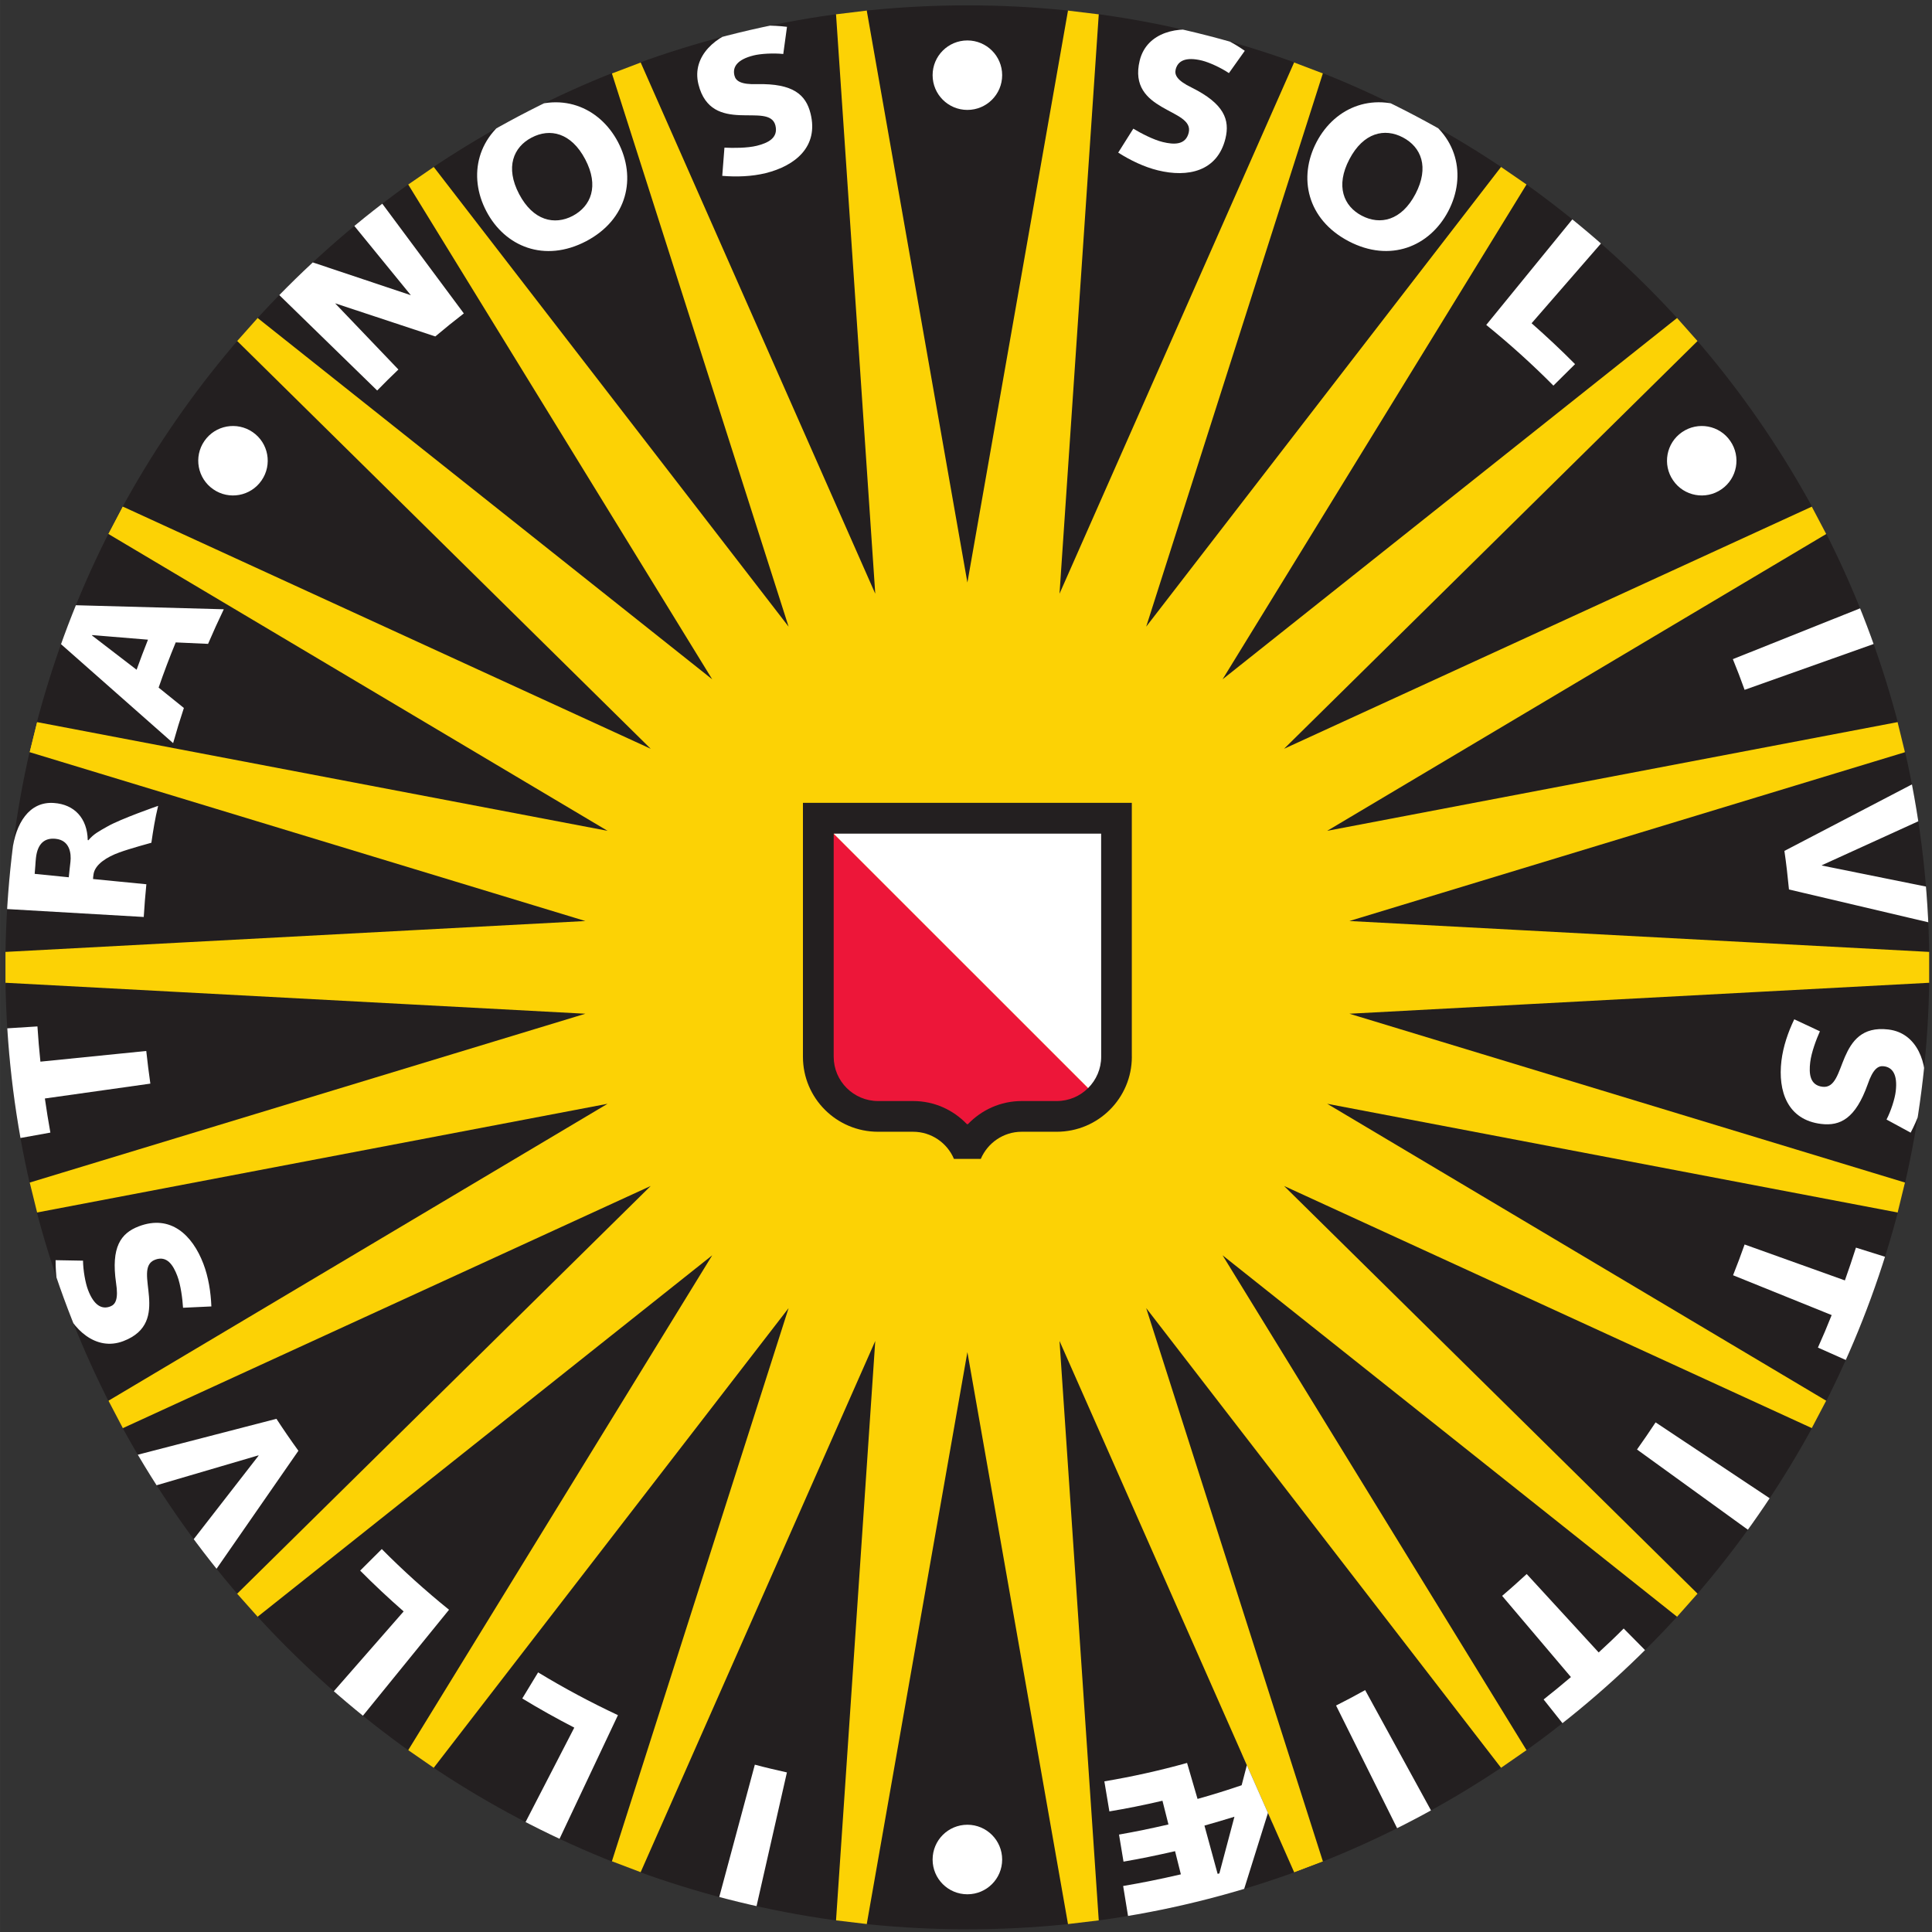 <?xml version="1.0" encoding="UTF-8" standalone="no"?>
<!-- Created with Inkscape (http://www.inkscape.org/) -->

<svg xmlns:dc="http://purl.org/dc/elements/1.1/"
    xmlns:cc="http://creativecommons.org/ns#"
    xmlns:rdf="http://www.w3.org/1999/02/22-rdf-syntax-ns#"
    xmlns:svg="http://www.w3.org/2000/svg"
    xmlns="http://www.w3.org/2000/svg"
    xmlns:sodipodi="http://sodipodi.sourceforge.net/DTD/sodipodi-0.dtd"
    xmlns:inkscape="http://www.inkscape.org/namespaces/inkscape" id="svg3940" version="1.1" inkscape:version="0.92.0 r" xml:space="preserve" width="72.123" height="72.123" viewBox="0 0 67.615 67.616" sodipodi:docname="UU-logo2011-sol.svg">
    <rect x="0" y="0" width="67.615" height="67.616" fill="#333333" stroke="none"/>
    <defs id="defs3944">
        <clipPath clipPathUnits="userSpaceOnUse" id="clipPath3958">
            <path d="m 673.137,883.871 5.109,6.547 8.664,1.055 6.531,-5.137 h 43.207 l 6.551,5.137 8.637,-1.055 5.133,-6.535 41.961,-10.348 7.574,3.422 8.141,-3.098 3.414,-7.586 38.214,-20.043 8.176,1.489 7.156,-4.926 1.5,-8.203 32.36,-28.633 8.281,-0.527 5.762,-6.504 -0.488,-8.301 24.511,-35.508 7.938,-2.48 4.062,-7.715 -2.468,-7.93 15.32,-40.41 7.129,-4.297 2.07,-8.457 -4.285,-7.109 5.183,-42.891 5.879,-5.879 v -8.73 l -5.879,-5.86 -5.183,-42.851 4.305,-7.11 -2.071,-8.476 -7.129,-4.277 -15.32,-40.411 2.469,-7.929 -4.063,-7.735 -7.918,-2.461 -24.55,-35.546 0.488,-8.321 -5.762,-6.504 -8.281,-0.488 -32.317,-28.633 -1.503,-8.183 -7.149,-4.961 -8.183,1.523 -38.266,-20.078 -3.402,-7.598 -8.141,-3.086 -7.582,3.418 -41.91,-10.351 -5.125,-6.543 -8.649,-1.035 -6.535,5.136 h -43.219 l -6.535,-5.136 -8.648,1.035 -5.121,6.543 -41.965,10.351 -7.57,-3.418 -8.141,3.086 -3.426,7.598 -38.211,20.039 -8.176,-1.504 -7.171,4.961 -1.489,8.184 -32.359,28.652 -8.285,0.488 -5.782,6.504 0.493,8.321 -24.512,35.488 -7.941,2.48 -4.043,7.715 2.468,7.949 -15.328,40.41 -7.109,4.278 -2.09,8.476 4.297,7.09 -5.207,42.91 -5.875,5.86 v 8.73 l 5.875,5.879 5.199,42.832 -4.305,7.129 2.09,8.457 7.113,4.297 15.321,40.41 -2.477,7.93 4.047,7.715 7.938,2.48 24.55,35.547 -0.504,8.301 5.782,6.504 8.285,0.527 32.316,28.613 1.489,8.184 7.175,4.945 8.172,-1.508 38.266,20.082 3.414,7.586 8.141,3.098 7.57,-3.422 z" id="path3960" inkscape:connector-curvature="0" />
        </clipPath>
        <clipPath clipPathUnits="userSpaceOnUse" id="clipPath4076">
            <path d="m 715.074,354.258 c 148.75,0 269.324,120.586 269.324,269.336 0,148.73 -120.574,269.34 -269.324,269.34 -148.761,0 -269.347,-120.61 -269.347,-269.34 0,-148.75 120.586,-269.336 269.347,-269.336 z" id="path4078" inkscape:connector-curvature="0" />
        </clipPath>
        <clipPath clipPathUnits="userSpaceOnUse" id="clipPath4150">
            <path d="m 715.074,354.258 c 148.75,0 269.324,120.586 269.324,269.336 0,148.73 -120.574,269.34 -269.324,269.34 -148.761,0 -269.347,-120.61 -269.347,-269.34 0,-148.75 120.586,-269.336 269.347,-269.336 z" id="path4152" inkscape:connector-curvature="0" />
        </clipPath>
        <clipPath clipPathUnits="userSpaceOnUse" id="clipPath4156">
            <path d="m 807.465,368.184 -66.598,150.8 11.141,-164.492" id="path4158" inkscape:connector-curvature="0" />
        </clipPath>
        <clipPath clipPathUnits="userSpaceOnUse" id="clipPath4166">
            <path d="m 715.074,354.258 c 148.75,0 269.324,120.586 269.324,269.336 0,148.73 -120.574,269.34 -269.324,269.34 -148.761,0 -269.347,-120.61 -269.347,-269.34 0,-148.75 120.586,-269.336 269.347,-269.336 z" id="path4168" inkscape:connector-curvature="0" />
        </clipPath>
    </defs>
    <sodipodi:namedview pagecolor="#ffffff" bordercolor="#666666" borderopacity="1" objecttolerance="10" gridtolerance="10" guidetolerance="10" inkscape:pageopacity="0" inkscape:pageshadow="2" inkscape:window-width="1920" inkscape:window-height="955" id="namedview3942" showgrid="false" inkscape:zoom="4.6937954" inkscape:cx="78.575011" inkscape:cy="18.492309" inkscape:window-x="0" inkscape:window-y="1" inkscape:window-maximized="1" inkscape:current-layer="g3948" fit-margin-top="0.2" fit-margin-left="0.2" fit-margin-right="0.1" fit-margin-bottom="0.1" />
    <g id="g3948" inkscape:groupmode="layer" inkscape:label="ink_ext_XXXXXX" transform="matrix(1.25,0,0,-1.25,-55.528,111.804)">
        <path inkscape:connector-curvature="0" id="path3952" style="fill:#fcd205;fill-opacity:1;fill-rule:nonzero;stroke:none" d="m 67.314,88.387 0.511,0.655 0.866,0.105 0.653,-0.514 h 4.321 l 0.655,0.514 0.864,-0.105 0.513,-0.653 4.196,-1.035 0.757,0.342 0.814,-0.31 0.341,-0.759 3.821,-2.004 0.818,0.149 0.716,-0.493 0.15,-0.82 3.236,-2.863 0.828,-0.053 0.576,-0.65 -0.049,-0.83 2.451,-3.551 0.794,-0.248 0.406,-0.771 -0.247,-0.793 1.532,-4.041 0.713,-0.43 0.207,-0.846 -0.428,-0.711 0.518,-4.289 0.588,-0.588 v -0.873 l -0.588,-0.586 -0.518,-4.285 0.43,-0.711 -0.207,-0.848 -0.713,-0.428 -1.532,-4.041 0.247,-0.793 -0.406,-0.773 -0.792,-0.246 -2.455,-3.555 0.049,-0.832 -0.576,-0.65 -0.828,-0.049 -3.232,-2.863 -0.15,-0.818 -0.715,-0.496 -0.818,0.152 -3.827,-2.008 -0.34,-0.76 -0.814,-0.309 -0.758,0.342 -4.191,-1.035 -0.512,-0.654 -0.865,-0.103 -0.653,0.514 h -4.322 l -0.653,-0.514 -0.865,0.103 -0.512,0.654 -4.197,1.035 -0.757,-0.342 -0.814,0.309 -0.343,0.76 -3.821,2.004 -0.818,-0.15 -0.717,0.496 -0.149,0.818 -3.236,2.865 -0.829,0.049 -0.578,0.65 0.049,0.832 -2.451,3.549 -0.794,0.248 -0.404,0.771 0.247,0.795 -1.533,4.041 -0.711,0.428 -0.209,0.848 0.43,0.709 -0.521,4.291 -0.588,0.586 v 0.873 l 0.588,0.588 0.52,4.283 -0.43,0.713 0.209,0.846 0.711,0.43 1.532,4.041 -0.248,0.793 0.405,0.771 0.794,0.248 2.455,3.555 -0.05,0.83 0.578,0.65 0.829,0.053 3.232,2.861 0.149,0.818 0.718,0.494 0.817,-0.151 3.827,2.008 0.341,0.759 0.814,0.31 0.757,-0.342 4.192,1.034" />
        <g id="g3954" transform="scale(0.1)">
            <g clip-path="url(#clipPath3958)" id="g3956">
                <path inkscape:connector-curvature="0" id="path3962" style="fill:#ffffff;fill-opacity:1;fill-rule:nonzero;stroke:none" d="m 761.527,858.406 c 2.106,-1.269 5.606,-3.105 8.27,-3.746 3.031,-0.73 6.371,-0.926 7.238,2.606 0.848,3.461 -3.465,4.851 -7.527,7.23 -4.074,2.379 -7.953,5.738 -6.188,12.992 1.989,8.063 11.016,9.821 18.106,8.082 4.172,-1.035 7.836,-2.945 11.316,-5.359 l -4.445,-6.246 c -2.274,1.527 -5.531,3.012 -7.527,3.504 -4.665,1.14 -6.809,-0.117 -7.387,-2.504 -0.363,-1.516 0.394,-3.082 4.508,-5.063 9.058,-4.511 10.714,-8.992 9.433,-14.254 -2.269,-9.242 -10.554,-10.96 -18.89,-8.914 -3.899,0.946 -7.75,2.821 -11.133,4.969 l 4.226,6.703" />
                <path inkscape:connector-curvature="0" id="path3964" style="fill:none;stroke:#ffffff;stroke-width:4;stroke-linecap:butt;stroke-linejoin:miter;stroke-miterlimit:4;stroke-dasharray:none;stroke-opacity:1" d="m 761.527,858.406 c 2.106,-1.269 5.606,-3.105 8.27,-3.746 3.031,-0.73 6.371,-0.926 7.238,2.606 0.848,3.461 -3.465,4.851 -7.527,7.23 -4.074,2.379 -7.953,5.738 -6.188,12.992 1.989,8.063 11.016,9.821 18.106,8.082 4.172,-1.035 7.836,-2.945 11.316,-5.359 l -4.445,-6.246 c -2.274,1.527 -5.531,3.012 -7.527,3.504 -4.665,1.14 -6.809,-0.117 -7.387,-2.504 -0.363,-1.516 0.394,-3.082 4.508,-5.063 9.058,-4.511 10.714,-8.992 9.433,-14.254 -2.269,-9.242 -10.554,-10.96 -18.89,-8.914 -3.899,0.946 -7.75,2.821 -11.133,4.969 z" />
                <path inkscape:connector-curvature="0" id="path3966" style="fill:#ffffff;fill-opacity:1;fill-rule:nonzero;stroke:none" d="m 825.496,834.043 c 5.125,-2.695 11.102,-1.406 15.027,6.074 3.934,7.524 1.606,13.153 -3.527,15.844 -5.078,2.672 -11.027,1.398 -14.965,-6.113 -3.941,-7.504 -1.621,-13.149 3.465,-15.805 z m 15.285,28.992 c 11.598,-6.09 14.129,-17.801 8.938,-27.722 -5.223,-9.942 -16.305,-14.493 -27.903,-8.418 -11.648,6.113 -14.187,17.832 -8.98,27.765 5.211,9.926 16.301,14.481 27.945,8.375" />
                <path inkscape:connector-curvature="0" id="path3968" style="fill:none;stroke:#ffffff;stroke-width:4;stroke-linecap:butt;stroke-linejoin:miter;stroke-miterlimit:4;stroke-dasharray:none;stroke-opacity:1" d="m 825.496,834.043 c 5.125,-2.695 11.102,-1.406 15.027,6.074 3.934,7.524 1.606,13.153 -3.527,15.844 -5.078,2.672 -11.027,1.398 -14.965,-6.113 -3.941,-7.504 -1.621,-13.149 3.465,-15.805 z m 15.285,28.992 c 11.598,-6.09 14.129,-17.801 8.938,-27.722 -5.223,-9.942 -16.305,-14.493 -27.903,-8.418 -11.648,6.113 -14.187,17.832 -8.98,27.765 5.211,9.926 16.301,14.481 27.945,8.375 z" />
                <path inkscape:connector-curvature="0" id="path3970" style="fill:#ffffff;fill-opacity:1;fill-rule:nonzero;stroke:none" d="m 885.398,834.18 -25.054,-30.723 c 6.574,-5.332 12.844,-10.977 18.804,-16.992 l 6.063,6.015 c -3.91,3.946 -7.981,7.754 -12.168,11.446 l 20.398,23.457" />
                <path inkscape:connector-curvature="0" id="path3972" style="fill:none;stroke:#ffffff;stroke-width:4;stroke-linecap:butt;stroke-linejoin:miter;stroke-miterlimit:4;stroke-dasharray:none;stroke-opacity:1" d="m 885.398,834.18 -25.054,-30.723 c 6.574,-5.332 12.844,-10.977 18.804,-16.992 l 6.063,6.015 c -3.91,3.946 -7.981,7.754 -12.168,11.446 l 20.398,23.457" />
                <path inkscape:connector-curvature="0" id="path3974" style="fill:#ffffff;fill-opacity:1;fill-rule:nonzero;stroke:none" d="m 970.18,714.609 -37.5,-13.32 c -0.996,2.813 -2.137,5.781 -3.289,8.594 l 37.019,14.785" />
                <path inkscape:connector-curvature="0" id="path3976" style="fill:none;stroke:#ffffff;stroke-width:4;stroke-linecap:butt;stroke-linejoin:miter;stroke-miterlimit:4;stroke-dasharray:none;stroke-opacity:1" d="m 970.18,714.609 -37.5,-13.32 c -0.996,2.813 -2.137,5.781 -3.289,8.594 l 37.019,14.785" />
                <path inkscape:connector-curvature="0" id="path3978" style="fill:#ffffff;fill-opacity:1;fill-rule:nonzero;stroke:none" d="m 984.996,645.898 -30.664,6.192 -0.019,0.098 28.378,12.929 -1.796,10.41 -37.071,-19.336 c 0.535,-3.613 0.926,-7.187 1.278,-10.8 l 40.5,-9.532" />
                <path inkscape:connector-curvature="0" id="path3980" style="fill:none;stroke:#ffffff;stroke-width:4;stroke-linecap:butt;stroke-linejoin:miter;stroke-miterlimit:4;stroke-dasharray:none;stroke-opacity:1" d="m 984.996,645.898 -30.664,6.192 -0.019,0.098 28.378,12.929 -1.796,10.41 -37.071,-19.336 c 0.535,-3.613 0.926,-7.187 1.278,-10.8 l 40.5,-9.532" />
                <path inkscape:connector-curvature="0" id="path3982" style="fill:#ffffff;fill-opacity:1;fill-rule:nonzero;stroke:none" d="m 953.766,605.684 c -1.016,-2.246 -2.395,-5.938 -2.715,-8.653 -0.371,-3.105 -0.176,-6.445 3.437,-6.875 3.543,-0.429 4.414,4.024 6.27,8.36 1.883,4.297 4.734,8.574 12.176,7.675 8.234,-0.976 11.066,-9.746 10.187,-16.992 -0.508,-4.297 -1.992,-8.125 -3.945,-11.894 l -6.758,3.672 c 1.25,2.421 2.344,5.839 2.578,7.91 0.567,4.746 -0.949,6.738 -3.359,7.011 -1.555,0.196 -3.02,-0.742 -4.504,-5.097 -3.399,-9.512 -7.637,-11.699 -12.996,-11.055 -9.453,1.133 -12.16,9.16 -11.145,17.676 0.481,3.984 1.856,8.027 3.594,11.621 l 7.18,-3.359" />
                <path inkscape:connector-curvature="0" id="path3984" style="fill:none;stroke:#ffffff;stroke-width:4;stroke-linecap:butt;stroke-linejoin:miter;stroke-miterlimit:4;stroke-dasharray:none;stroke-opacity:1" d="m 953.766,605.684 c -1.016,-2.246 -2.395,-5.938 -2.715,-8.653 -0.371,-3.105 -0.176,-6.445 3.437,-6.875 3.543,-0.429 4.414,4.024 6.27,8.36 1.883,4.297 4.734,8.574 12.176,7.675 8.234,-0.976 11.066,-9.746 10.187,-16.992 -0.508,-4.297 -1.992,-8.125 -3.945,-11.894 l -6.758,3.672 c 1.25,2.421 2.344,5.839 2.578,7.91 0.567,4.746 -0.949,6.738 -3.359,7.011 -1.555,0.196 -3.02,-0.742 -4.504,-5.097 -3.399,-9.512 -7.637,-11.699 -12.996,-11.055 -9.453,1.133 -12.16,9.16 -11.145,17.676 0.481,3.984 1.856,8.027 3.594,11.621 z" />
                <path inkscape:connector-curvature="0" id="path3986" style="fill:#ffffff;fill-opacity:1;fill-rule:nonzero;stroke:none" d="m 962.379,513.047 -9.172,4.082 c 1.34,2.969 2.637,6.035 3.848,9.101 l -27.606,11.153 c 1.133,2.812 2.235,5.801 3.231,8.613 l 28.078,-10.058 c 1.074,3.046 2.129,6.113 3.094,9.179 l 9.503,-2.988" />
                <path inkscape:connector-curvature="0" id="path3988" style="fill:none;stroke:#ffffff;stroke-width:4;stroke-linecap:butt;stroke-linejoin:miter;stroke-miterlimit:4;stroke-dasharray:none;stroke-opacity:1" d="m 962.379,513.047 -9.172,4.082 c 1.34,2.969 2.637,6.035 3.848,9.101 l -27.606,11.153 c 1.133,2.812 2.235,5.801 3.231,8.613 l 28.078,-10.058 c 1.074,3.046 2.129,6.113 3.094,9.179 l 9.503,-2.988" />
                <path inkscape:connector-curvature="0" id="path3990" style="fill:#ffffff;fill-opacity:1;fill-rule:nonzero;stroke:none" d="m 934.789,465.273 -32.234,23.321 c 1.746,2.441 3.554,5.097 5.203,7.597 l 33.183,-22.07" />
                <path inkscape:connector-curvature="0" id="path3992" style="fill:none;stroke:#ffffff;stroke-width:4;stroke-linecap:butt;stroke-linejoin:miter;stroke-miterlimit:4;stroke-dasharray:none;stroke-opacity:1" d="m 934.789,465.273 -32.234,23.321 c 1.746,2.441 3.554,5.097 5.203,7.597 l 33.183,-22.07" />
                <path inkscape:connector-curvature="0" id="path3994" style="fill:#ffffff;fill-opacity:1;fill-rule:nonzero;stroke:none" d="m 882.613,410.801 -6.207,7.812 c 2.578,2.051 5.137,4.121 7.649,6.27 l -19.266,22.734 c 2.313,1.953 4.668,4.082 6.883,6.113 l 20.152,-21.953 c 2.399,2.188 4.739,4.414 7,6.7 l 7.031,-7.11" />
                <path inkscape:connector-curvature="0" id="path3996" style="fill:none;stroke:#ffffff;stroke-width:4;stroke-linecap:butt;stroke-linejoin:miter;stroke-miterlimit:4;stroke-dasharray:none;stroke-opacity:1" d="m 882.613,410.801 -6.207,7.812 c 2.578,2.051 5.137,4.121 7.649,6.27 l -19.266,22.734 c 2.313,1.953 4.668,4.082 6.883,6.113 l 20.152,-21.953 c 2.399,2.188 4.739,4.414 7,6.7 l 7.031,-7.11" />
                <path inkscape:connector-curvature="0" id="path3998" style="fill:#ffffff;fill-opacity:1;fill-rule:nonzero;stroke:none" d="m 836.063,381.211 -17.766,35.703 c 2.699,1.367 5.504,2.832 8.141,4.316 l 19.152,-34.98" />
                <path inkscape:connector-curvature="0" id="path4000" style="fill:none;stroke:#ffffff;stroke-width:4;stroke-linecap:butt;stroke-linejoin:miter;stroke-miterlimit:4;stroke-dasharray:none;stroke-opacity:1" d="m 836.063,381.211 -17.766,35.703 c 2.699,1.367 5.504,2.832 8.141,4.316 l 19.152,-34.98" />
                <path inkscape:connector-curvature="0" id="path4002" style="fill:#ffffff;fill-opacity:1;fill-rule:nonzero;stroke:none" d="m 760.293,356.504 -6.871,39.18 c 7.793,1.308 15.527,3.027 23.156,5.156 l 2.934,-10.078 c 4.148,1.152 8.261,2.441 12.347,3.828 l 2.024,7.773 5.988,-13.457 -7.836,-25.039 -31.742,-7.363" />
                <path inkscape:connector-curvature="0" id="path4004" style="fill:none;stroke:#ffffff;stroke-width:4;stroke-linecap:butt;stroke-linejoin:miter;stroke-miterlimit:4;stroke-dasharray:none;stroke-opacity:1" d="m 760.293,356.504 -6.871,39.18 c 7.793,1.308 15.527,3.027 23.156,5.156 l 2.934,-10.078 c 4.148,1.152 8.261,2.441 12.347,3.828 l 2.024,7.773 5.988,-13.457 -7.836,-25.039 z" />
                <path inkscape:connector-curvature="0" id="path4006" style="fill:#ffffff;fill-opacity:1;fill-rule:nonzero;stroke:none" d="m 645.215,361.875 10.348,38.477 c 2.917,-0.782 6.023,-1.504 8.98,-2.168 l -8.836,-38.907" />
                <path inkscape:connector-curvature="0" id="path4008" style="fill:none;stroke:#ffffff;stroke-width:4;stroke-linecap:butt;stroke-linejoin:miter;stroke-miterlimit:4;stroke-dasharray:none;stroke-opacity:1" d="m 645.215,361.875 10.348,38.477 c 2.917,-0.782 6.023,-1.504 8.98,-2.168 l -8.836,-38.907" />
                <path inkscape:connector-curvature="0" id="path4010" style="fill:#ffffff;fill-opacity:1;fill-rule:nonzero;stroke:none" d="m 600.242,378.242 16.992,35.977 c -7.664,3.594 -15.121,7.578 -22.351,11.972 l -4.434,-7.304 c 4.75,-2.891 9.61,-5.606 14.563,-8.164 L 590.664,382.93" />
                <path inkscape:connector-curvature="0" id="path4012" style="fill:none;stroke:#ffffff;stroke-width:4;stroke-linecap:butt;stroke-linejoin:miter;stroke-miterlimit:4;stroke-dasharray:none;stroke-opacity:1" d="m 600.242,378.242 16.992,35.977 c -7.664,3.594 -15.121,7.578 -22.351,11.972 l -4.434,-7.304 c 4.75,-2.891 9.61,-5.606 14.563,-8.164 L 590.664,382.93" />
                <path inkscape:connector-curvature="0" id="path4014" style="fill:#ffffff;fill-opacity:1;fill-rule:nonzero;stroke:none" d="m 544.898,412.91 25.043,30.82 c -6.578,5.313 -12.867,10.977 -18.828,16.993 l -6.054,-6.035 c 3.925,-3.965 7.988,-7.754 12.175,-11.426 l -20.453,-23.379" />
                <path inkscape:connector-curvature="0" id="path4016" style="fill:none;stroke:#ffffff;stroke-width:4;stroke-linecap:butt;stroke-linejoin:miter;stroke-miterlimit:4;stroke-dasharray:none;stroke-opacity:1" d="m 544.898,412.91 25.043,30.82 c -6.578,5.313 -12.867,10.977 -18.828,16.993 l -6.054,-6.035 c 3.925,-3.965 7.988,-7.754 12.175,-11.426 l -20.453,-23.379" />
                <path inkscape:connector-curvature="0" id="path4018" style="fill:#ffffff;fill-opacity:1;fill-rule:nonzero;stroke:none" d="m 481.332,486.758 40.285,10.43 c 1.977,-3.028 4.028,-6.016 6.153,-8.946 l -23.79,-34.297 -6.476,8.321 19.117,24.609 -0.058,0.078 -29.985,-8.808" />
                <path inkscape:connector-curvature="0" id="path4020" style="fill:none;stroke:#ffffff;stroke-width:4;stroke-linecap:butt;stroke-linejoin:miter;stroke-miterlimit:4;stroke-dasharray:none;stroke-opacity:1" d="m 481.332,486.758 40.285,10.43 c 1.977,-3.028 4.028,-6.016 6.153,-8.946 l -23.79,-34.297 -6.476,8.321 19.117,24.609 -0.058,0.078 -29.985,-8.808" />
                <path inkscape:connector-curvature="0" id="path4022" style="fill:#ffffff;fill-opacity:1;fill-rule:nonzero;stroke:none" d="m 495.469,528.281 c -0.153,2.461 -0.641,6.407 -1.617,8.946 -1.114,2.929 -2.86,5.781 -6.239,4.492 -3.34,-1.27 -2.039,-5.625 -1.679,-10.313 0.359,-4.707 -0.196,-9.804 -7.172,-12.461 -7.762,-2.968 -14.336,3.477 -16.946,10.274 -1.539,4.023 -2.027,8.125 -2.031,12.383 l 7.68,-0.137 c 0.031,-2.715 0.656,-6.231 1.398,-8.184 1.7,-4.472 3.957,-5.527 6.25,-4.629 1.453,0.547 2.305,2.051 1.602,6.582 -1.438,10.02 1.305,13.907 6.359,15.84 8.906,3.399 15.008,-2.422 18.078,-10.449 1.438,-3.75 2.09,-7.969 2.25,-11.973 l -7.933,-0.371" />
                <path inkscape:connector-curvature="0" id="path4024" style="fill:none;stroke:#ffffff;stroke-width:4;stroke-linecap:butt;stroke-linejoin:miter;stroke-miterlimit:4;stroke-dasharray:none;stroke-opacity:1" d="m 495.469,528.281 c -0.153,2.461 -0.641,6.407 -1.617,8.946 -1.114,2.929 -2.86,5.781 -6.239,4.492 -3.34,-1.27 -2.039,-5.625 -1.679,-10.313 0.359,-4.707 -0.196,-9.804 -7.172,-12.461 -7.762,-2.968 -14.336,3.477 -16.946,10.274 -1.539,4.023 -2.027,8.125 -2.031,12.383 l 7.68,-0.137 c 0.031,-2.715 0.656,-6.231 1.398,-8.184 1.7,-4.472 3.957,-5.527 6.25,-4.629 1.453,0.547 2.305,2.051 1.602,6.582 -1.438,10.02 1.305,13.907 6.359,15.84 8.906,3.399 15.008,-2.422 18.078,-10.449 1.438,-3.75 2.09,-7.969 2.25,-11.973 z" />
                <path inkscape:connector-curvature="0" id="path4026" style="fill:#ffffff;fill-opacity:1;fill-rule:nonzero;stroke:none" d="m 444.801,606.426 9.902,0.625 c 0.207,-3.262 0.488,-6.563 0.832,-9.863 l 29.637,2.988 c 0.316,-2.988 0.723,-6.172 1.144,-9.141 l -29.531,-4.16 c 0.457,-3.184 0.969,-6.387 1.539,-9.551 l -9.847,-1.777" />
                <path inkscape:connector-curvature="0" id="path4028" style="fill:none;stroke:#ffffff;stroke-width:4;stroke-linecap:butt;stroke-linejoin:miter;stroke-miterlimit:4;stroke-dasharray:none;stroke-opacity:1" d="m 444.801,606.426 9.902,0.625 c 0.207,-3.262 0.488,-6.563 0.832,-9.863 l 29.637,2.988 c 0.316,-2.988 0.723,-6.172 1.144,-9.141 l -29.531,-4.16 c 0.457,-3.184 0.969,-6.387 1.539,-9.551 l -9.847,-1.777" />
                <path inkscape:connector-curvature="0" id="path4030" style="fill:#ffffff;fill-opacity:1;fill-rule:nonzero;stroke:none" d="m 488.496,668.809 c -0.863,-3.536 -1.394,-6.875 -1.894,-10.332 0,0 -6.122,-1.661 -8.969,-2.715 -3.469,-1.25 -6.711,-3.301 -7.203,-5.957 -0.11,-0.528 -0.133,-1.153 -0.164,-1.485 l 14.933,-1.465 c -0.301,-3.046 -0.551,-6.093 -0.734,-9.16 l -38.297,2.188 c 0.324,5.449 0.824,10.84 1.473,16.25 0.933,7.676 4.703,13.984 11.679,13.476 5.719,-0.39 9.34,-4.257 9.465,-10.39 l 0.184,-0.039 c 1.496,1.758 2.832,2.441 5.246,3.808 3.777,2.188 14.281,5.821 14.281,5.821" />
                <path inkscape:connector-curvature="0" id="path4032" style="fill:none;stroke:#ffffff;stroke-width:4;stroke-linecap:butt;stroke-linejoin:miter;stroke-miterlimit:4;stroke-dasharray:none;stroke-opacity:1" d="m 488.496,668.809 c -0.863,-3.536 -1.394,-6.875 -1.894,-10.332 0,0 -6.122,-1.661 -8.969,-2.715 -3.469,-1.25 -6.711,-3.301 -7.203,-5.957 -0.11,-0.528 -0.133,-1.153 -0.164,-1.485 l 14.933,-1.465 c -0.301,-3.046 -0.551,-6.093 -0.734,-9.16 l -38.297,2.188 c 0.324,5.449 0.824,10.84 1.473,16.25 0.933,7.676 4.703,13.984 11.679,13.476 5.719,-0.39 9.34,-4.257 9.465,-10.39 l 0.184,-0.039 c 1.496,1.758 2.832,2.441 5.246,3.808 3.777,2.188 14.281,5.821 14.281,5.821 z" />
                <path inkscape:connector-curvature="0" id="path4034" style="fill:#ffffff;fill-opacity:1;fill-rule:nonzero;stroke:none" d="m 463.852,725.02 43.027,-1.172 c -1.535,-3.184 -3.008,-6.446 -4.402,-9.688 l -9.059,0.41 c -1.715,-4.16 -3.313,-8.379 -4.785,-12.656 l 7.07,-5.703 c -1.078,-3.242 -2.082,-6.523 -3.012,-9.844 l -32.589,28.77" />
                <path inkscape:connector-curvature="0" id="path4036" style="fill:none;stroke:#ffffff;stroke-width:4;stroke-linecap:butt;stroke-linejoin:miter;stroke-miterlimit:4;stroke-dasharray:none;stroke-opacity:1" d="m 463.852,725.02 43.027,-1.172 c -1.535,-3.184 -3.008,-6.446 -4.402,-9.688 l -9.059,0.41 c -1.715,-4.16 -3.313,-8.379 -4.785,-12.656 l 7.07,-5.703 c -1.078,-3.242 -2.082,-6.523 -3.012,-9.844 l -32.589,28.77" />
                <path inkscape:connector-curvature="0" id="path4038" style="fill:#ffffff;fill-opacity:1;fill-rule:nonzero;stroke:none" d="m 530.172,821.504 29.082,-9.727 -16.797,20.586 7.91,6.231 23.719,-31.914 c -2.707,-2.09 -5.375,-4.239 -7.988,-6.446 l -28.055,9.278 17.723,-18.535 c -2.016,-1.934 -3.993,-3.868 -5.942,-5.879 l -28.472,27.754" />
                <path inkscape:connector-curvature="0" id="path4040" style="fill:none;stroke:#ffffff;stroke-width:4;stroke-linecap:butt;stroke-linejoin:miter;stroke-miterlimit:4;stroke-dasharray:none;stroke-opacity:1" d="m 530.172,821.504 29.082,-9.727 -16.797,20.586 7.91,6.231 23.719,-31.914 c -2.707,-2.09 -5.375,-4.239 -7.988,-6.446 l -28.055,9.278 17.723,-18.535 c -2.016,-1.934 -3.993,-3.868 -5.942,-5.879 l -28.472,27.754" />
                <path inkscape:connector-curvature="0" id="path4042" style="fill:#ffffff;fill-opacity:1;fill-rule:nonzero;stroke:none" d="m 604.563,833.984 c 5.128,2.715 7.453,8.34 3.511,15.844 -3.949,7.496 -9.898,8.785 -15.027,6.074 -5.082,-2.66 -7.422,-8.3 -3.481,-15.804 3.934,-7.481 9.899,-8.77 14.997,-6.114 z m -15.208,29.051 c 11.602,6.094 22.68,1.531 27.903,-8.39 5.203,-9.938 2.683,-21.637 -8.93,-27.75 -11.648,-6.094 -22.73,-1.543 -27.937,8.398 -5.215,9.922 -2.676,21.637 8.964,27.742" />
                <path inkscape:connector-curvature="0" id="path4044" style="fill:none;stroke:#ffffff;stroke-width:4;stroke-linecap:butt;stroke-linejoin:miter;stroke-miterlimit:4;stroke-dasharray:none;stroke-opacity:1" d="m 604.563,833.984 c 5.128,2.715 7.453,8.34 3.511,15.844 -3.949,7.496 -9.898,8.785 -15.027,6.074 -5.082,-2.66 -7.422,-8.3 -3.481,-15.804 3.934,-7.481 9.899,-8.77 14.997,-6.114 z m -15.208,29.051 c 11.602,6.094 22.68,1.531 27.903,-8.39 5.203,-9.938 2.683,-21.637 -8.93,-27.75 -11.648,-6.094 -22.73,-1.543 -27.937,8.398 -5.215,9.922 -2.676,21.637 8.964,27.742 z" />
                <path inkscape:connector-curvature="0" id="path4046" style="fill:#ffffff;fill-opacity:1;fill-rule:nonzero;stroke:none" d="m 647.051,853.094 c 2.453,-0.129 6.41,-0.129 9.062,0.523 3.032,0.758 6.075,2.141 5.215,5.672 -0.867,3.457 -5.336,2.695 -10.039,2.899 -4.711,0.21 -9.711,1.386 -11.516,8.632 -2.003,8.063 5.2,13.801 12.274,15.582 4.168,1.028 8.305,1.028 12.516,0.516 l -1.04,-7.605 c -2.722,0.292 -6.289,0.093 -8.285,-0.399 -4.664,-1.156 -5.98,-3.266 -5.383,-5.644 0.372,-1.512 1.786,-2.54 6.34,-2.399 10.114,0.227 13.66,-2.969 14.965,-8.226 2.301,-9.247 -4.23,-14.614 -12.562,-16.688 -3.903,-0.957 -8.176,-1.094 -12.16,-0.762 l 0.613,7.899" />
                <path inkscape:connector-curvature="0" id="path4048" style="fill:none;stroke:#ffffff;stroke-width:4;stroke-linecap:butt;stroke-linejoin:miter;stroke-miterlimit:4;stroke-dasharray:none;stroke-opacity:1" d="m 647.051,853.094 c 2.453,-0.129 6.41,-0.129 9.062,0.523 3.032,0.758 6.075,2.141 5.215,5.672 -0.867,3.457 -5.336,2.695 -10.039,2.899 -4.711,0.21 -9.711,1.386 -11.516,8.632 -2.003,8.063 5.2,13.801 12.274,15.582 4.168,1.028 8.305,1.028 12.516,0.516 l -1.04,-7.605 c -2.722,0.292 -6.289,0.093 -8.285,-0.399 -4.664,-1.156 -5.98,-3.266 -5.383,-5.644 0.372,-1.512 1.786,-2.54 6.34,-2.399 10.114,0.227 13.66,-2.969 14.965,-8.226 2.301,-9.247 -4.23,-14.614 -12.562,-16.688 -3.903,-0.957 -8.176,-1.094 -12.16,-0.762 z" />
            </g>
        </g>
        <path inkscape:connector-curvature="0" id="path4050" style="fill:#ffffff;fill-opacity:1;fill-rule:nonzero;stroke:none" d="m 71.507,86.366 c 0.537,0 0.974,0.435 0.974,0.973 0,0.537 -0.436,0.972 -0.974,0.972 -0.539,0 -0.974,-0.435 -0.974,-0.972 0,-0.538 0.435,-0.973 0.974,-0.973" />
        <path inkscape:connector-curvature="0" id="path4052" style="fill:none;stroke:#ffffff;stroke-width:0.4;stroke-linecap:butt;stroke-linejoin:miter;stroke-miterlimit:4;stroke-dasharray:none;stroke-opacity:1" d="m 71.507,86.366 c 0.537,0 0.974,0.435 0.974,0.973 0,0.537 -0.436,0.972 -0.974,0.972 -0.539,0 -0.974,-0.435 -0.974,-0.972 0,-0.538 0.435,-0.973 0.974,-0.973 z" />
        <path inkscape:connector-curvature="0" id="path4054" style="fill:#ffffff;fill-opacity:1;fill-rule:nonzero;stroke:none" d="m 91.267,75.992 c 0.303,-0.443 0.912,-0.555 1.353,-0.248 0.442,0.305 0.552,0.91 0.247,1.352 -0.303,0.443 -0.909,0.553 -1.352,0.248 -0.443,-0.305 -0.553,-0.91 -0.249,-1.352" />
        <path inkscape:connector-curvature="0" id="path4056" style="fill:none;stroke:#ffffff;stroke-width:0.4;stroke-linecap:butt;stroke-linejoin:miter;stroke-miterlimit:4;stroke-dasharray:none;stroke-opacity:1" d="m 91.267,75.992 c 0.303,-0.443 0.912,-0.555 1.353,-0.248 0.442,0.305 0.552,0.91 0.247,1.352 -0.303,0.443 -0.909,0.553 -1.352,0.248 -0.443,-0.305 -0.553,-0.91 -0.249,-1.352 z" />
        <path inkscape:connector-curvature="0" id="path4058" style="fill:#ffffff;fill-opacity:1;fill-rule:nonzero;stroke:none" d="m 71.507,38.353 c 0.537,0 0.974,-0.435 0.974,-0.975 0,-0.539 -0.436,-0.973 -0.974,-0.973 -0.539,0 -0.974,0.433 -0.974,0.973 0,0.539 0.435,0.975 0.974,0.975" />
        <path inkscape:connector-curvature="0" id="path4060" style="fill:none;stroke:#ffffff;stroke-width:0.4;stroke-linecap:butt;stroke-linejoin:miter;stroke-miterlimit:4;stroke-dasharray:none;stroke-opacity:1" d="m 71.507,38.353 c 0.537,0 0.974,-0.435 0.974,-0.975 0,-0.539 -0.436,-0.973 -0.974,-0.973 -0.539,0 -0.974,0.433 -0.974,0.973 0,0.539 0.435,0.975 0.974,0.975 z" />
        <path inkscape:connector-curvature="0" id="path4062" style="fill:#ffffff;fill-opacity:1;fill-rule:nonzero;stroke:none" d="m 51.746,75.992 c 0.305,0.441 0.195,1.047 -0.248,1.352 -0.442,0.305 -1.048,0.195 -1.353,-0.248 -0.305,-0.441 -0.194,-1.047 0.248,-1.352 0.441,-0.307 1.048,-0.195 1.353,0.248" />
        <path inkscape:connector-curvature="0" id="path4064" style="fill:none;stroke:#ffffff;stroke-width:0.4;stroke-linecap:butt;stroke-linejoin:miter;stroke-miterlimit:4;stroke-dasharray:none;stroke-opacity:1" d="m 51.746,75.992 c 0.305,0.441 0.195,1.047 -0.248,1.352 -0.442,0.305 -1.048,0.195 -1.353,-0.248 -0.305,-0.441 -0.194,-1.047 0.248,-1.352 0.441,-0.307 1.048,-0.195 1.353,0.248 z" />
        <path inkscape:connector-curvature="0" id="path4066" style="fill:#fcd205;fill-opacity:1;fill-rule:nonzero;stroke:none" d="m 74.087,51.898 6.564,-14.875 0.814,0.309" />
        <path inkscape:connector-curvature="0" id="path4068" style="fill:#fcd205;fill-opacity:1;fill-rule:nonzero;stroke:none" d="m 61.019,66.33 -15.451,2.947 -0.106,-0.053 -0.209,-0.846" />
        <path inkscape:connector-curvature="0" id="path4070" style="fill:#fcd205;fill-opacity:1;fill-rule:nonzero;stroke:none" d="m 47.862,75.26 -0.405,-0.771 0.053,-0.133 13.508,-8.025" />
        <g id="g4072" transform="scale(0.1)">
            <g clip-path="url(#clipPath4076)" id="g4074">
                <path inkscape:connector-curvature="0" id="path4080" style="fill:#231f20;fill-opacity:1;fill-rule:nonzero;stroke:none" d="m 686.504,893.699 28.57,-162.371 28.559,162.371" />
                <path inkscape:connector-curvature="0" id="path4082" style="fill:#231f20;fill-opacity:1;fill-rule:nonzero;stroke:none" d="M 752.008,892.691 740.867,728.203 807.465,879.02" />
                <path inkscape:connector-curvature="0" id="path4084" style="fill:#231f20;fill-opacity:1;fill-rule:nonzero;stroke:none" d="M 815.289,876.051 765.137,718.984 865.883,849.496" />
                <path inkscape:connector-curvature="0" id="path4086" style="fill:#231f20;fill-opacity:1;fill-rule:nonzero;stroke:none" d="M 872.805,844.707 786.52,704.238 915.551,806.816" />
                <path inkscape:connector-curvature="0" id="path4088" style="fill:#231f20;fill-opacity:1;fill-rule:nonzero;stroke:none" d="M 921.117,800.547 803.734,684.785 953.578,753.535" />
                <path inkscape:connector-curvature="0" id="path4090" style="fill:#231f20;fill-opacity:1;fill-rule:nonzero;stroke:none" d="m 957.477,746.074 -141.664,-84.258 161.925,30.86" />
                <path inkscape:connector-curvature="0" id="path4092" style="fill:#231f20;fill-opacity:1;fill-rule:nonzero;stroke:none" d="m 979.77,684.492 -157.739,-47.929 164.614,-8.77" />
                <path inkscape:connector-curvature="0" id="path4094" style="fill:#231f20;fill-opacity:1;fill-rule:nonzero;stroke:none" d="M 986.645,619.395 822.031,610.605 979.77,562.676" />
                <path inkscape:connector-curvature="0" id="path4096" style="fill:#231f20;fill-opacity:1;fill-rule:nonzero;stroke:none" d="m 977.738,554.531 -161.925,30.86 141.664,-84.297" />
                <path inkscape:connector-curvature="0" id="path4098" style="fill:#231f20;fill-opacity:1;fill-rule:nonzero;stroke:none" d="M 953.578,493.633 803.734,562.383 921.117,446.641" />
                <path inkscape:connector-curvature="0" id="path4100" style="fill:#231f20;fill-opacity:1;fill-rule:nonzero;stroke:none" d="M 915.551,440.352 786.52,542.969 872.805,402.48" />
                <path inkscape:connector-curvature="0" id="path4102" style="fill:#231f20;fill-opacity:1;fill-rule:nonzero;stroke:none" d="M 865.883,397.676 765.137,528.184 815.289,371.133" />
                <path inkscape:connector-curvature="0" id="path4104" style="fill:#231f20;fill-opacity:1;fill-rule:nonzero;stroke:none" d="M 743.633,353.496 715.074,515.859 686.504,353.496" />
                <path inkscape:connector-curvature="0" id="path4106" style="fill:#231f20;fill-opacity:1;fill-rule:nonzero;stroke:none" d="m 678.141,354.492 11.136,164.492 -66.597,-150.8" />
                <path inkscape:connector-curvature="0" id="path4108" style="fill:#231f20;fill-opacity:1;fill-rule:nonzero;stroke:none" d="M 614.848,371.133 665.012,528.184 564.262,397.676" />
                <path inkscape:connector-curvature="0" id="path4110" style="fill:#231f20;fill-opacity:1;fill-rule:nonzero;stroke:none" d="M 557.324,402.48 643.629,542.969 514.566,440.352" />
                <path inkscape:connector-curvature="0" id="path4112" style="fill:#231f20;fill-opacity:1;fill-rule:nonzero;stroke:none" d="M 509.02,446.641 626.41,562.383 476.559,493.633" />
                <path inkscape:connector-curvature="0" id="path4114" style="fill:#231f20;fill-opacity:1;fill-rule:nonzero;stroke:none" d="m 472.645,501.094 141.679,84.297 -161.945,-30.86" />
                <path inkscape:connector-curvature="0" id="path4116" style="fill:#231f20;fill-opacity:1;fill-rule:nonzero;stroke:none" d="m 450.367,562.676 157.746,47.929 -164.633,8.79" />
                <path inkscape:connector-curvature="0" id="path4118" style="fill:#231f20;fill-opacity:1;fill-rule:nonzero;stroke:none" d="m 443.48,627.793 164.633,8.77 -157.746,47.929" />
                <path inkscape:connector-curvature="0" id="path4120" style="fill:#231f20;fill-opacity:1;fill-rule:nonzero;stroke:none" d="m 452.379,692.676 161.945,-30.86 -141.679,84.258" />
                <path inkscape:connector-curvature="0" id="path4122" style="fill:#231f20;fill-opacity:1;fill-rule:nonzero;stroke:none" d="M 476.559,753.535 626.41,684.785 509.02,800.547" />
                <path inkscape:connector-curvature="0" id="path4124" style="fill:#231f20;fill-opacity:1;fill-rule:nonzero;stroke:none" d="M 514.566,806.816 643.629,704.238 557.324,844.707" />
                <path inkscape:connector-curvature="0" id="path4126" style="fill:#231f20;fill-opacity:1;fill-rule:nonzero;stroke:none" d="M 564.262,849.496 665.012,718.984 614.848,876.051" />
                <path inkscape:connector-curvature="0" id="path4128" style="fill:#231f20;fill-opacity:1;fill-rule:nonzero;stroke:none" d="M 622.68,879.02 689.277,728.203 678.141,892.691" />
                <path inkscape:connector-curvature="0" id="path4130" style="fill:#ffffff;fill-opacity:1;fill-rule:nonzero;stroke:none" d="m 885.398,834.18 -25.054,-30.723 c 6.574,-5.332 12.844,-10.977 18.804,-16.992 l 6.063,6.015 c -3.91,3.946 -7.981,7.754 -12.168,11.446 l 20.398,23.457" />
                <path inkscape:connector-curvature="0" id="path4132" style="fill:#ffffff;fill-opacity:1;fill-rule:nonzero;stroke:none" d="m 970.18,714.609 -37.5,-13.32 c -0.996,2.813 -2.137,5.781 -3.289,8.594 l 37.019,14.785" />
                <path inkscape:connector-curvature="0" id="path4134" style="fill:#ffffff;fill-opacity:1;fill-rule:nonzero;stroke:none" d="m 984.996,645.898 -30.664,6.192 -0.019,0.098 28.378,12.929 -1.796,10.41 -37.071,-19.336 c 0.535,-3.613 0.926,-7.187 1.278,-10.8 l 40.5,-9.532" />
                <path inkscape:connector-curvature="0" id="path4136" style="fill:#ffffff;fill-opacity:1;fill-rule:nonzero;stroke:none" d="m 962.379,513.047 -9.172,4.082 c 1.34,2.969 2.637,6.035 3.848,9.101 l -27.606,11.153 c 1.133,2.812 2.235,5.801 3.231,8.613 l 28.078,-10.058 c 1.074,3.046 2.129,6.113 3.094,9.179 l 9.503,-2.988" />
                <path inkscape:connector-curvature="0" id="path4138" style="fill:#ffffff;fill-opacity:1;fill-rule:nonzero;stroke:none" d="m 934.789,465.273 -32.234,23.321 c 1.746,2.441 3.554,5.097 5.203,7.597 l 33.183,-22.07" />
                <path inkscape:connector-curvature="0" id="path4140" style="fill:#ffffff;fill-opacity:1;fill-rule:nonzero;stroke:none" d="m 882.613,410.801 -6.207,7.812 c 2.578,2.051 5.137,4.121 7.649,6.27 l -19.266,22.734 c 2.313,1.953 4.668,4.082 6.883,6.113 l 20.152,-21.953 c 2.399,2.188 4.739,4.414 7,6.7 l 7.031,-7.11" />
                <path inkscape:connector-curvature="0" id="path4142" style="fill:#ffffff;fill-opacity:1;fill-rule:nonzero;stroke:none" d="m 836.063,381.211 -17.766,35.703 c 2.699,1.367 5.504,2.832 8.141,4.316 l 19.152,-34.98" />
                <path inkscape:connector-curvature="0" id="path4144" style="fill:#231f20;fill-opacity:1;fill-rule:nonzero;stroke:none" d="m 807.465,368.184 -66.598,150.8 11.141,-164.492" />
            </g>
        </g>
        <g id="g4146" transform="scale(0.1)">
            <g clip-path="url(#clipPath4150)" id="g4148">
                <g clip-path="url(#clipPath4156)" id="g4154">
                    <path inkscape:connector-curvature="0" id="path4160" style="fill:#ffffff;fill-opacity:1;fill-rule:nonzero;stroke:none" d="m 785.133,369.785 -3.688,13.516 c 2.66,0.742 5.629,1.621 8.395,2.48 l -4.219,-15.879 z m 6.902,-5.918 7.836,25.039 -5.988,13.457 -2.024,-7.773 c -4.086,-1.387 -8.199,-2.676 -12.347,-3.828 l -2.934,10.078 c -7.629,-2.129 -15.363,-3.848 -23.156,-5.156 l 1.406,-8.418 c 4.781,0.8 9.547,1.738 14.863,2.988 l 1.676,-6.641 c -4.996,-1.152 -9.41,-2.05 -13.84,-2.832 l 1.258,-7.578 c 4.672,0.801 9.188,1.738 14.434,2.93 l 1.625,-6.485 c -5.789,-1.347 -10.965,-2.382 -16.16,-3.261 l 1.609,-9.883" />
                </g>
            </g>
        </g>
        <g id="g4162" transform="scale(0.1)">
            <g clip-path="url(#clipPath4166)" id="g4164">
                <path inkscape:connector-curvature="0" id="path4170" style="fill:#ffffff;fill-opacity:1;fill-rule:nonzero;stroke:none" d="m 645.215,361.875 10.348,38.477 c 2.917,-0.782 6.023,-1.504 8.98,-2.168 l -8.836,-38.907" />
                <path inkscape:connector-curvature="0" id="path4172" style="fill:#ffffff;fill-opacity:1;fill-rule:nonzero;stroke:none" d="m 600.242,378.242 16.992,35.977 c -7.664,3.594 -15.121,7.578 -22.351,11.972 l -4.434,-7.304 c 4.75,-2.891 9.61,-5.606 14.563,-8.164 L 590.664,382.93" />
                <path inkscape:connector-curvature="0" id="path4174" style="fill:#ffffff;fill-opacity:1;fill-rule:nonzero;stroke:none" d="m 544.898,412.91 25.043,30.82 c -6.578,5.313 -12.867,10.977 -18.828,16.993 l -6.054,-6.035 c 3.925,-3.965 7.988,-7.754 12.175,-11.426 l -20.453,-23.379" />
                <path inkscape:connector-curvature="0" id="path4176" style="fill:#ffffff;fill-opacity:1;fill-rule:nonzero;stroke:none" d="m 481.332,486.758 40.285,10.43 c 1.977,-3.028 4.028,-6.016 6.153,-8.946 l -23.79,-34.297 -6.476,8.321 19.117,24.609 -0.058,0.078 -29.985,-8.808" />
                <path inkscape:connector-curvature="0" id="path4178" style="fill:#ffffff;fill-opacity:1;fill-rule:nonzero;stroke:none" d="m 444.801,606.426 9.902,0.625 c 0.207,-3.262 0.488,-6.563 0.832,-9.863 l 29.637,2.988 c 0.316,-2.988 0.723,-6.172 1.144,-9.141 l -29.531,-4.16 c 0.457,-3.184 0.969,-6.387 1.539,-9.551 l -9.847,-1.777" />
                <path inkscape:connector-curvature="0" id="path4180" style="fill:#ffffff;fill-opacity:1;fill-rule:nonzero;stroke:none" d="m 454.285,654.238 c -0.16,-1.445 -0.187,-2.89 -0.355,-4.472 l 9.547,-0.957 c 0.121,1.328 0.308,2.91 0.464,4.296 0.282,2.383 -0.195,6.036 -4.07,6.465 -3.152,0.371 -5.141,-1.328 -5.586,-5.332 z m -8.371,2.032 1.727,-0.137 c 0.933,7.676 4.703,13.984 11.679,13.476 5.719,-0.39 9.34,-4.257 9.465,-10.39 l 0.184,-0.039 c 1.496,1.758 2.832,2.441 5.246,3.808 3.777,2.188 14.281,5.821 14.281,5.821 -0.863,-3.536 -1.394,-6.875 -1.894,-10.332 0,0 -6.122,-1.661 -8.969,-2.715 -3.469,-1.25 -6.711,-3.301 -7.203,-5.957 -0.11,-0.528 -0.133,-1.153 -0.164,-1.485 l 14.933,-1.465 c -0.301,-3.046 -0.551,-6.093 -0.734,-9.16 l -40.145,2.325" />
                <path inkscape:connector-curvature="0" id="path4182" style="fill:#ffffff;fill-opacity:1;fill-rule:nonzero;stroke:none" d="m 469.984,716.504 12.481,-9.59 c 1.012,2.832 2.078,5.606 3.187,8.418 l -15.629,1.289 z m -6.132,8.516 43.027,-1.172 c -1.535,-3.184 -3.008,-6.446 -4.402,-9.688 l -9.059,0.41 c -1.715,-4.16 -3.313,-8.379 -4.785,-12.656 l 7.07,-5.703 c -1.078,-3.242 -2.082,-6.523 -3.012,-9.844 l -32.589,28.77" />
                <path inkscape:connector-curvature="0" id="path4184" style="fill:#ffffff;fill-opacity:1;fill-rule:nonzero;stroke:none" d="m 530.172,821.504 29.082,-9.727 -16.797,20.586 7.91,6.231 23.719,-31.914 c -2.707,-2.09 -5.375,-4.239 -7.988,-6.446 l -28.055,9.278 17.723,-18.535 c -2.016,-1.934 -3.993,-3.868 -5.942,-5.879 l -28.472,27.754" />
                <path inkscape:connector-curvature="0" id="path4186" style="fill:#ffffff;fill-opacity:1;fill-rule:nonzero;stroke:none" d="m 761.527,858.406 c 2.106,-1.269 5.606,-3.105 8.27,-3.746 3.031,-0.73 6.371,-0.926 7.238,2.606 0.848,3.461 -3.465,4.851 -7.527,7.23 -4.074,2.379 -7.953,5.738 -6.188,12.992 1.989,8.063 11.016,9.821 18.106,8.082 4.172,-1.035 7.836,-2.945 11.316,-5.359 l -4.445,-6.246 c -2.274,1.527 -5.531,3.012 -7.527,3.504 -4.665,1.14 -6.809,-0.117 -7.387,-2.504 -0.363,-1.516 0.394,-3.082 4.508,-5.063 9.058,-4.511 10.714,-8.992 9.433,-14.254 -2.269,-9.242 -10.554,-10.96 -18.89,-8.914 -3.899,0.946 -7.75,2.821 -11.133,4.969 l 4.226,6.703" />
                <path inkscape:connector-curvature="0" id="path4188" style="fill:#ffffff;fill-opacity:1;fill-rule:nonzero;stroke:none" d="m 825.496,834.043 c 5.125,-2.695 11.102,-1.406 15.027,6.074 3.934,7.524 1.606,13.153 -3.527,15.844 -5.078,2.672 -11.027,1.398 -14.965,-6.113 -3.941,-7.504 -1.621,-13.149 3.465,-15.805 z m 15.285,28.992 c 11.598,-6.09 14.129,-17.801 8.938,-27.722 -5.223,-9.942 -16.305,-14.493 -27.903,-8.418 -11.648,6.113 -14.187,17.832 -8.98,27.765 5.211,9.926 16.301,14.481 27.945,8.375" />
                <path inkscape:connector-curvature="0" id="path4190" style="fill:#ffffff;fill-opacity:1;fill-rule:nonzero;stroke:none" d="m 953.766,605.684 c -1.016,-2.246 -2.395,-5.938 -2.715,-8.653 -0.371,-3.105 -0.176,-6.445 3.437,-6.875 3.543,-0.429 4.414,4.024 6.27,8.36 1.883,4.297 4.734,8.574 12.176,7.675 8.234,-0.976 11.066,-9.746 10.187,-16.992 -0.508,-4.297 -1.992,-8.125 -3.945,-11.894 l -6.758,3.672 c 1.25,2.421 2.344,5.839 2.578,7.91 0.567,4.746 -0.949,6.738 -3.359,7.011 -1.555,0.196 -3.02,-0.742 -4.504,-5.097 -3.399,-9.512 -7.637,-11.699 -12.996,-11.055 -9.453,1.133 -12.16,9.16 -11.145,17.676 0.481,3.984 1.856,8.027 3.594,11.621 l 7.18,-3.359" />
                <path inkscape:connector-curvature="0" id="path4192" style="fill:#ffffff;fill-opacity:1;fill-rule:nonzero;stroke:none" d="m 495.469,528.281 c -0.153,2.461 -0.641,6.407 -1.617,8.946 -1.114,2.929 -2.86,5.781 -6.239,4.492 -3.34,-1.27 -2.039,-5.625 -1.679,-10.313 0.359,-4.707 -0.196,-9.804 -7.172,-12.461 -7.762,-2.968 -14.336,3.477 -16.946,10.274 -1.539,4.023 -2.027,8.125 -2.031,12.383 l 7.68,-0.137 c 0.031,-2.715 0.656,-6.231 1.398,-8.184 1.7,-4.472 3.957,-5.527 6.25,-4.629 1.453,0.547 2.305,2.051 1.602,6.582 -1.438,10.02 1.305,13.907 6.359,15.84 8.906,3.399 15.008,-2.422 18.078,-10.449 1.438,-3.75 2.09,-7.969 2.25,-11.973 l -7.933,-0.371" />
                <path inkscape:connector-curvature="0" id="path4194" style="fill:#ffffff;fill-opacity:1;fill-rule:nonzero;stroke:none" d="m 604.563,833.984 c 5.128,2.715 7.453,8.34 3.511,15.844 -3.949,7.496 -9.898,8.785 -15.027,6.074 -5.082,-2.66 -7.422,-8.3 -3.481,-15.804 3.934,-7.481 9.899,-8.77 14.997,-6.114 z m -15.208,29.051 c 11.602,6.094 22.68,1.531 27.903,-8.39 5.203,-9.938 2.683,-21.637 -8.93,-27.75 -11.648,-6.094 -22.73,-1.543 -27.937,8.398 -5.215,9.922 -2.676,21.637 8.964,27.742" />
                <path inkscape:connector-curvature="0" id="path4196" style="fill:#ffffff;fill-opacity:1;fill-rule:nonzero;stroke:none" d="m 647.051,853.094 c 2.453,-0.129 6.41,-0.129 9.062,0.523 3.032,0.758 6.075,2.141 5.215,5.672 -0.867,3.457 -5.336,2.695 -10.039,2.899 -4.711,0.21 -9.711,1.386 -11.516,8.632 -2.003,8.063 5.2,13.801 12.274,15.582 4.168,1.028 8.305,1.028 12.516,0.516 l -1.04,-7.605 c -2.722,0.292 -6.289,0.093 -8.285,-0.399 -4.664,-1.156 -5.98,-3.266 -5.383,-5.644 0.372,-1.512 1.786,-2.54 6.34,-2.399 10.114,0.227 13.66,-2.969 14.965,-8.226 2.301,-9.247 -4.23,-14.614 -12.562,-16.688 -3.903,-0.957 -8.176,-1.094 -12.16,-0.762 l 0.613,7.899" />
                <path inkscape:connector-curvature="0" id="path4198" style="fill:#ffffff;fill-opacity:1;fill-rule:nonzero;stroke:none" d="m 715.074,863.656 c 5.375,0 9.735,4.352 9.735,9.731 0,5.371 -4.36,9.722 -9.735,9.722 -5.386,0 -9.738,-4.351 -9.738,-9.722 0,-5.379 4.352,-9.731 9.738,-9.731" />
                <path inkscape:connector-curvature="0" id="path4200" style="fill:#ffffff;fill-opacity:1;fill-rule:nonzero;stroke:none" d="m 912.672,759.922 c 3.035,-4.434 9.121,-5.547 13.535,-2.481 4.422,3.047 5.516,9.102 2.469,13.516 -3.035,4.434 -9.09,5.527 -13.516,2.481 -4.433,-3.047 -5.535,-9.102 -2.488,-13.516" />
                <path inkscape:connector-curvature="0" id="path4202" style="fill:#ffffff;fill-opacity:1;fill-rule:nonzero;stroke:none" d="m 715.074,383.535 c 5.375,0 9.735,-4.355 9.735,-9.746 0,-5.391 -4.36,-9.726 -9.735,-9.726 -5.386,0 -9.738,4.335 -9.738,9.726 0,5.391 4.352,9.746 9.738,9.746" />
                <path inkscape:connector-curvature="0" id="path4204" style="fill:#ffffff;fill-opacity:1;fill-rule:nonzero;stroke:none" d="m 517.457,759.922 c 3.051,4.414 1.945,10.469 -2.477,13.516 -4.421,3.046 -10.484,1.953 -13.535,-2.481 -3.047,-4.414 -1.937,-10.469 2.485,-13.516 4.414,-3.066 10.48,-1.953 13.527,2.481" />
            </g>
        </g>
        <path inkscape:connector-curvature="0" id="path4206" style="fill:#ed1639;fill-opacity:1;fill-rule:nonzero;stroke:none" d="m 75.201,58.668 c -0.304,-0.311 -0.725,-0.502 -1.193,-0.502 h -0.981 c -0.549,0 -1.036,-0.266 -1.34,-0.676 h -0.361 c -0.303,0.41 -0.791,0.676 -1.34,0.676 h -0.98 c -0.921,0 -1.668,0.746 -1.668,1.668 v 6.695" />
        <path inkscape:connector-curvature="0" id="path4208" style="fill:#ffffff;fill-opacity:1;fill-rule:nonzero;stroke:none" d="m 67.338,66.529 h 8.338 V 59.834 c 0,-0.457 -0.18,-0.865 -0.475,-1.166" />
        <path inkscape:connector-curvature="0" id="path4210" style="fill:#231f20;fill-opacity:1;fill-rule:nonzero;stroke:none" d="m 75.252,66.102 h -7.488 v -6.246 c 0,-0.682 0.557,-1.24 1.243,-1.24 h 0.98 c 0.598,0 1.126,-0.25 1.508,-0.648 h 0.026 c 0.383,0.398 0.911,0.648 1.508,0.648 h 0.981 c 0.687,0 1.243,0.559 1.243,1.24 z m 0.86,-6.246 c 0,-1.16 -0.943,-2.1 -2.103,-2.1 h -0.981 c -0.514,0 -0.956,-0.315 -1.145,-0.76 h -0.752 c -0.188,0.445 -0.629,0.76 -1.145,0.76 h -0.98 c -1.162,0 -2.103,0.939 -2.103,2.1 v 7.109 h 9.208 v -7.109" />
    </g>
</svg>
